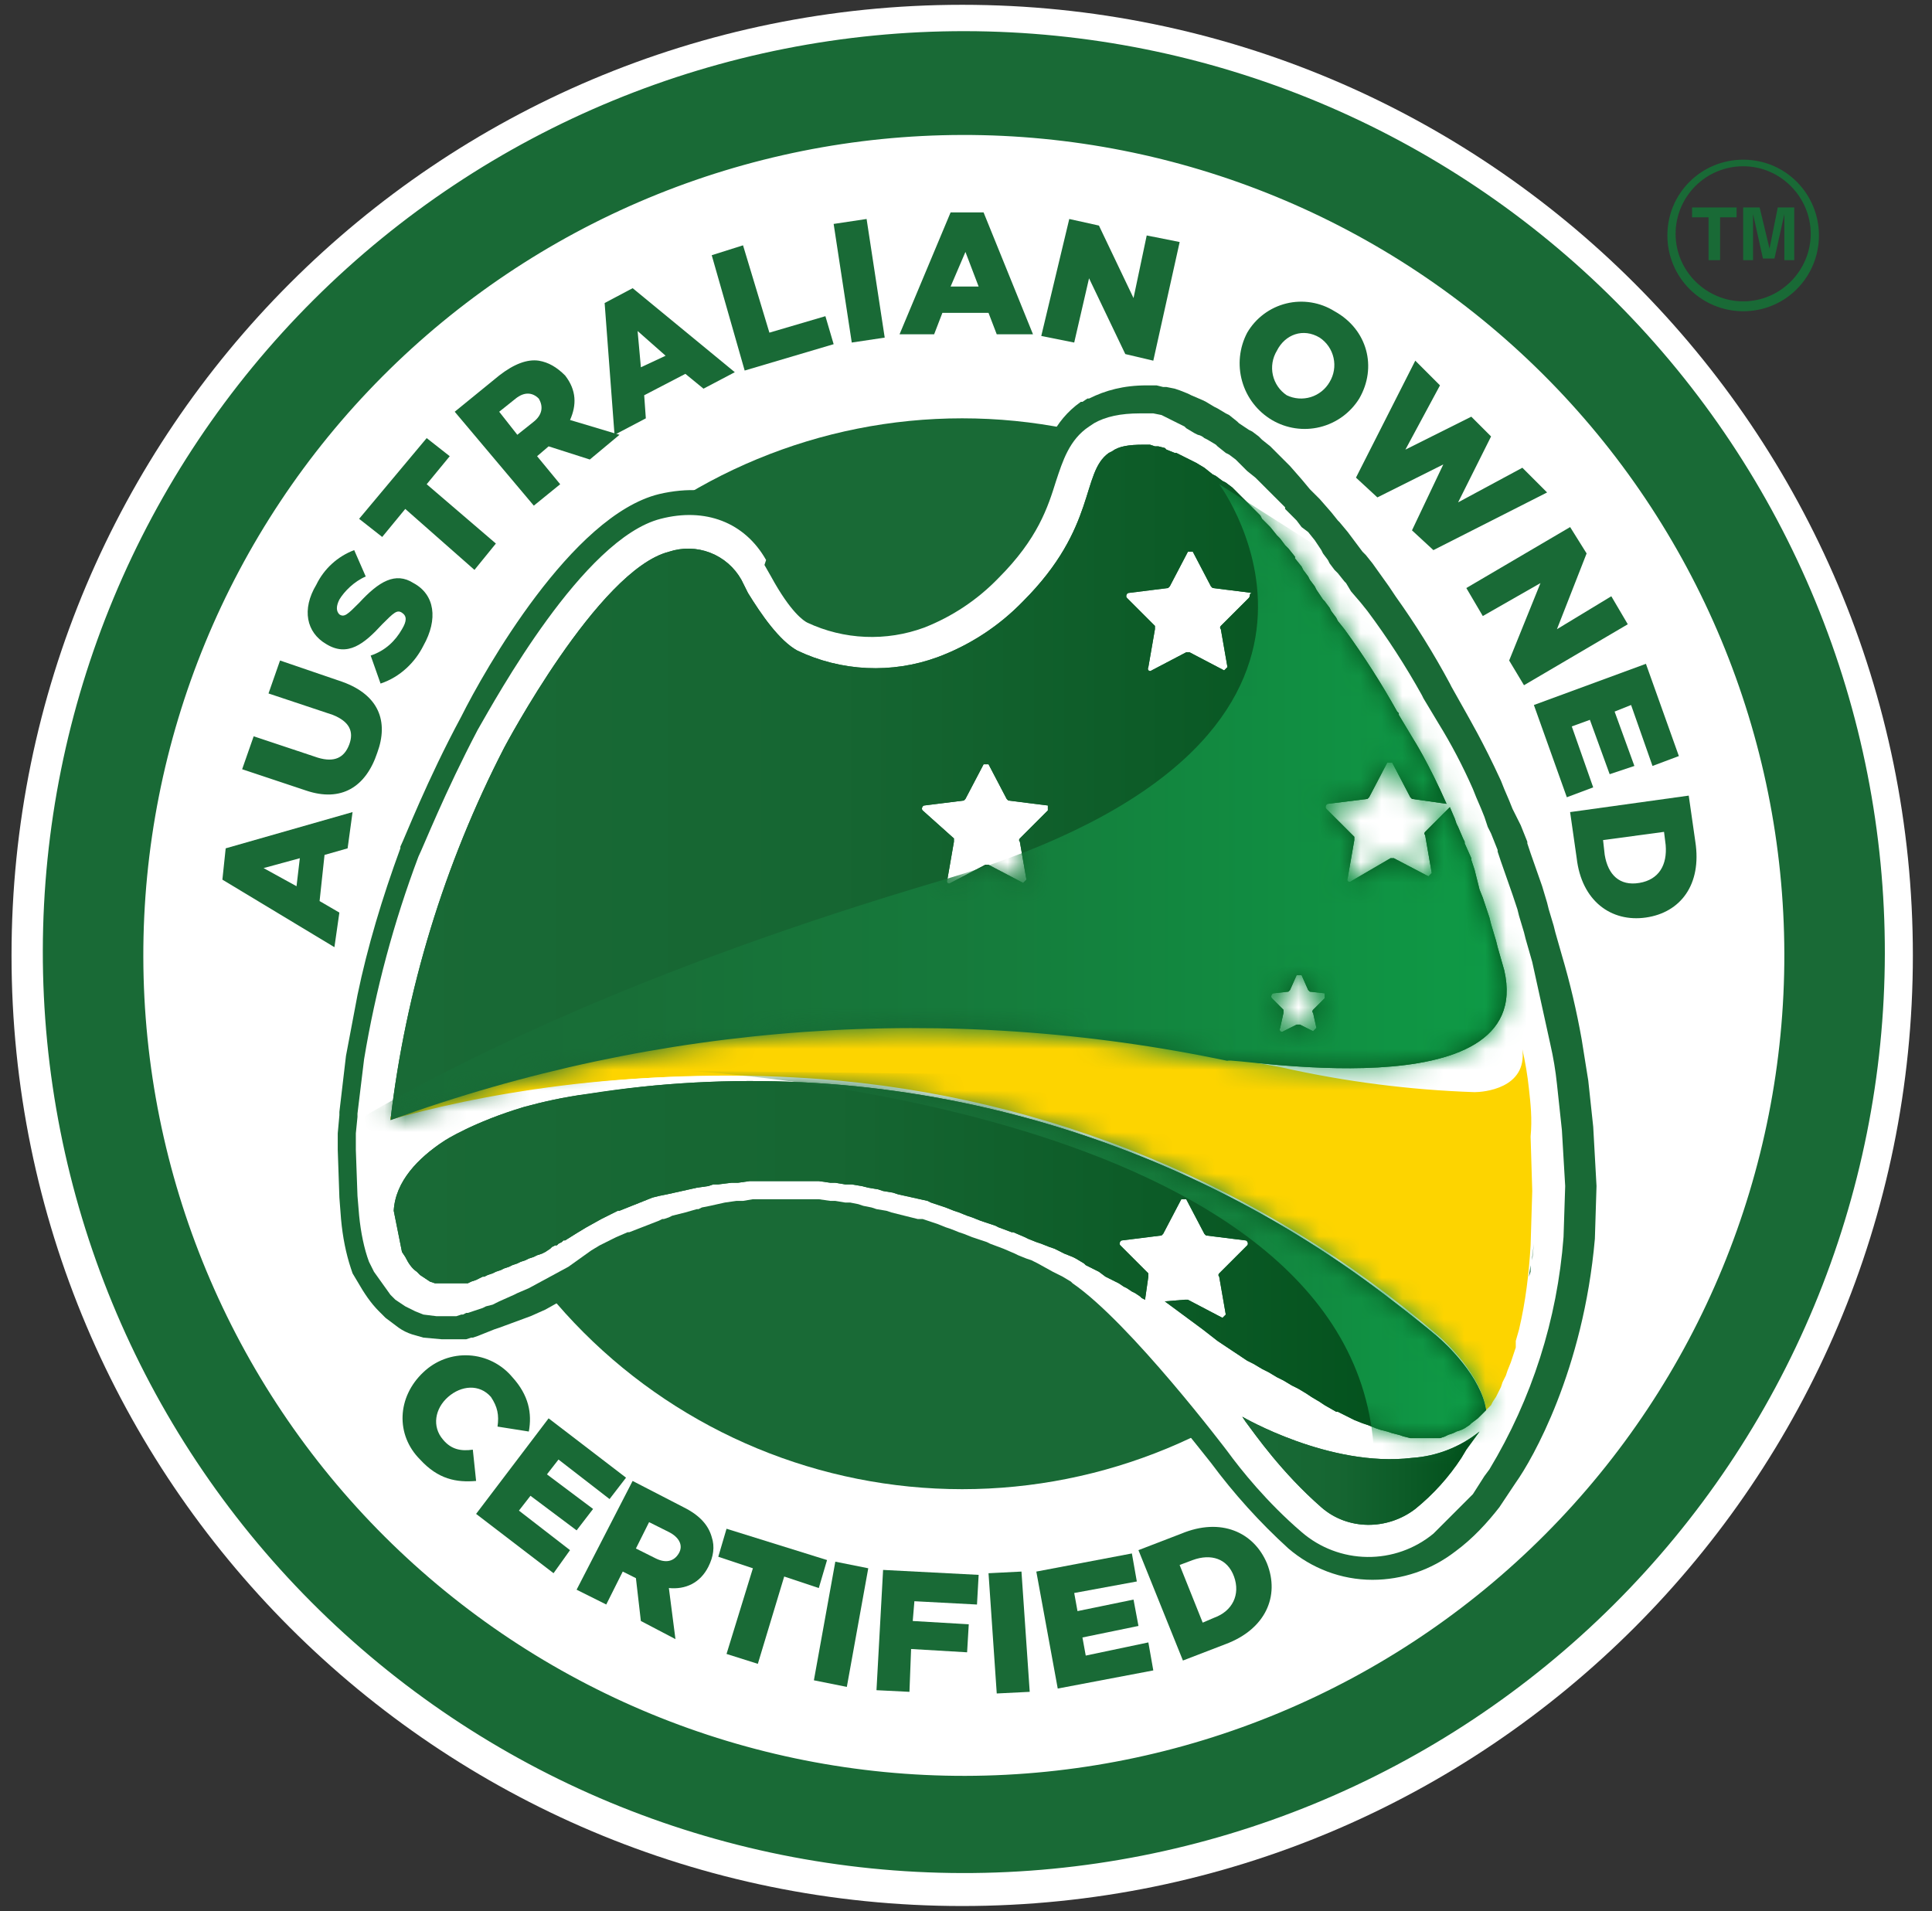 <svg xmlns="http://www.w3.org/2000/svg" width="93" height="92" viewBox="0 0 93 92" fill="none"><rect x="0" y="0" width="93" height="92" fill="#333333" stroke="none"/><g clip-path="url(#clip0_1992_12566)"><path d="M46.317 91.756C71.591 91.756 92.079 71.267 92.079 45.993C92.079 20.72 71.591 0.231 46.317 0.231C21.043 0.231 0.555 20.72 0.555 45.993C0.555 71.267 21.043 91.756 46.317 91.756Z" fill="white"/><path d="M46.315 71.769C60.55 71.769 72.091 60.228 72.091 45.993C72.091 31.757 60.55 20.217 46.315 20.217C32.079 20.217 20.539 31.757 20.539 45.993C20.539 60.228 32.079 71.769 46.315 71.769Z" fill="white"/><path d="M46.316 20.138C53.152 20.138 59.708 22.853 64.542 27.687C69.376 32.521 72.091 39.077 72.091 45.913C72.091 52.75 69.376 59.306 64.542 64.14C59.708 68.974 53.152 71.689 46.316 71.689C39.479 71.689 32.923 68.974 28.089 64.14C23.255 59.306 20.54 52.75 20.54 45.913C20.54 39.077 23.255 32.521 28.089 27.687C32.923 22.853 39.479 20.138 46.316 20.138ZM46.316 3.403C37.874 3.326 29.602 5.774 22.561 10.432C15.52 15.09 10.033 21.747 6.802 29.546C3.571 37.346 2.745 45.933 4.43 54.205C6.115 62.477 10.233 70.057 16.257 75.972C24.268 83.886 35.055 88.355 46.316 88.424C54.757 88.501 63.029 86.053 70.07 81.395C77.111 76.737 82.599 70.081 85.829 62.281C89.06 54.481 89.886 45.894 88.201 37.622C86.516 29.35 82.398 21.77 76.374 15.855C68.364 7.941 57.576 3.472 46.316 3.403Z" fill="white"/><path d="M46.316 90.169C34.558 90.148 23.289 85.457 14.99 77.128C6.69 68.799 2.04 57.514 2.061 45.755C2.082 33.997 6.773 22.729 15.102 14.429C23.431 6.13 34.716 1.479 46.474 1.5C52.297 1.51 58.059 2.668 63.434 4.905C68.809 7.143 73.691 10.417 77.8 14.541C81.91 18.666 85.167 23.559 87.385 28.942C89.604 34.325 90.74 40.092 90.73 45.914C90.719 51.736 89.562 57.499 87.325 62.874C85.087 68.249 81.812 73.13 77.688 77.24C73.564 81.349 68.671 84.606 63.288 86.825C57.905 89.043 52.138 90.18 46.316 90.169ZM46.316 6.497C41.129 6.507 35.995 7.539 31.207 9.533C26.419 11.528 22.071 14.446 18.411 18.121C11.019 25.543 6.878 35.597 6.899 46.072C6.92 56.548 11.101 66.585 18.523 73.978C25.945 81.37 35.999 85.511 46.474 85.49C56.95 85.469 66.987 81.287 74.379 73.865C81.772 66.444 85.913 56.389 85.892 45.914C85.871 35.439 81.689 25.401 74.267 18.009C66.845 10.617 56.791 6.476 46.316 6.497Z" fill="#196A36"/><path d="M46.315 20.138C53.151 20.138 59.707 22.853 64.541 27.687C69.375 32.521 72.091 39.077 72.091 45.914C72.091 52.75 69.375 59.306 64.541 64.14C59.707 68.974 53.151 71.689 46.315 71.689C39.479 71.689 32.922 68.974 28.089 64.14C23.255 59.306 20.539 52.75 20.539 45.914C20.539 39.077 23.255 32.521 28.089 27.687C32.922 22.853 39.479 20.138 46.315 20.138Z" fill="#196A36"/><path d="M66.065 76.052C64.558 76.052 63.13 75.497 62.02 74.545C60.646 73.295 59.398 71.913 58.292 70.421C58.213 70.341 53.692 64.472 51.154 62.569L50.758 62.331L48.458 61.221L47.982 60.983H47.903L47.347 60.745L47.189 60.666L46.713 60.507L46.475 60.428L46.078 60.269L45.841 60.19L45.444 60.031L45.206 59.952L44.809 59.793L44.572 59.714L44.096 59.555L43.937 59.476L43.303 59.317C43.223 59.555 43.065 59.476 42.827 59.476L42.589 59.397L42.113 59.317L41.875 59.238L41.478 59.159H41.241L40.844 59.079H40.606L40.209 59H35.847L35.372 59.079L34.658 59.159L34.42 59.238L34.103 59.317H33.944L33.547 59.397L32.913 59.555L32.754 59.635L32.596 59.714L32.358 59.793L31.009 60.269H30.93L30.454 60.507L30.296 60.586L29.741 60.904L29.423 61.141L28.948 61.459L28.868 61.538L28.234 61.934L26.251 63.045L25.537 63.362L24.03 63.917L23.792 63.997L22.999 64.314L22.761 64.393H22.682L22.444 64.472H21.254L20.382 64.393L19.827 64.234C19.601 64.161 19.387 64.054 19.192 63.917L18.558 63.441L18.241 63.124C17.844 62.728 17.527 62.252 17.209 61.697L16.972 61.3L16.892 61.062C16.654 60.348 16.496 59.555 16.416 58.683L16.337 57.652L16.258 55.352V54.559L16.337 53.686V53.528L16.654 50.831L17.209 47.897C17.685 45.597 18.399 43.217 19.272 40.838V40.759C19.509 40.283 20.541 37.586 22.206 34.493C23.316 32.272 27.52 24.817 31.723 23.786C34.42 23.152 36.799 24.104 38.148 26.324L38.227 26.404L38.544 26.959C39.337 28.386 39.813 28.703 39.813 28.703C39.972 28.783 41.954 29.735 44.413 28.862C45.523 28.466 46.554 27.752 47.506 26.8C49.172 25.134 49.568 23.786 49.965 22.676C50.282 21.645 50.678 20.297 52.027 19.345H52.106L52.344 19.186H52.423C53.216 18.79 54.089 18.552 55.199 18.552H55.675L55.992 18.631H56.151L56.547 18.71L56.785 18.79L57.182 18.948L57.341 19.028L57.896 19.266L58.054 19.345L58.451 19.583L58.609 19.662L59.006 19.9L59.165 19.979L59.561 20.297L59.641 20.376L60.116 20.693L60.275 20.772L60.592 21.01L60.751 21.169L61.148 21.486L61.227 21.566L61.623 21.962L61.782 22.121L62.099 22.438L62.654 23.072L63.051 23.548L63.13 23.628L63.527 24.024L64.082 24.659L64.399 25.055L64.478 25.134L64.875 25.61L65.351 26.245L65.589 26.562L65.748 26.721L66.065 27.117L66.858 28.228L67.175 28.703C68.136 30.048 69.01 31.452 69.792 32.907L69.872 33.066L70.585 34.334C70.665 34.493 71.379 35.683 72.251 37.586L72.409 37.983L72.647 38.538L72.806 38.934L73.044 39.41L73.203 39.728L73.52 40.521V40.6L73.678 41.076L74.234 42.662L74.472 43.455L74.551 43.772L74.789 44.566L74.868 44.883L75.185 45.993C75.578 47.323 75.895 48.673 76.137 50.038L76.454 52.021L76.692 54.241L76.851 57.097L76.772 59.635C76.216 65.979 73.758 70.262 72.965 71.372L72.806 71.61L72.172 72.562C71.616 73.276 70.903 74.069 70.03 74.704C68.893 75.578 67.499 76.052 66.065 76.052ZM37.989 56.462H39.575L40.13 56.541H40.368L40.844 56.621H41.161L41.637 56.7L41.954 56.779L42.43 56.859L42.668 56.938L43.144 57.017L43.382 57.097L44.096 57.255L44.809 57.414L45.047 57.493L45.523 57.652L45.761 57.731L46.158 57.89L46.396 57.969L46.792 58.128L47.03 58.207L47.427 58.365L47.665 58.445L48.141 58.603L48.299 58.683L48.934 58.921H49.013L49.568 59.159L50.678 59.714L51.947 60.348L52.344 60.586L52.582 60.666C55.358 62.648 60.037 68.755 60.275 68.993C60.275 68.993 62.099 71.372 63.685 72.721C64.352 73.273 65.186 73.581 66.051 73.596C66.916 73.61 67.76 73.329 68.444 72.8C69.079 72.245 69.713 71.69 70.189 71.055L70.665 70.341L70.823 70.103C71.537 68.993 73.758 65.186 74.234 59.476L74.313 57.176L74.234 54.559L73.996 52.417C73.929 51.777 73.823 51.141 73.678 50.514L72.806 46.628L72.489 45.517L72.409 45.279L72.172 44.486L72.092 44.169L71.854 43.455L71.299 41.869L71.141 41.472V41.393L70.823 40.679L70.585 40.441L70.427 39.966L70.268 39.569L70.03 39.014L69.792 38.697L68.206 35.603L67.492 34.414L67.413 34.255C66.63 32.894 65.783 31.571 64.875 30.29L63.844 28.783L63.527 28.386L63.447 28.148L63.209 27.831L62.337 26.641L62.02 26.245L61.544 25.61L61.227 25.214H61.068L60.672 24.817L60.116 24.262L59.799 23.945L59.641 23.786L59.323 23.469L59.244 23.39L58.927 23.072L58.847 22.993L58.53 22.755L58.372 22.676L58.054 22.438L57.975 22.359L57.658 22.121L57.499 22.041L57.261 21.883L57.103 21.724L56.785 21.566L56.706 21.486L56.309 21.328H56.23L55.913 21.248L55.754 21.169L55.437 21.09H55.12C54.406 21.09 53.851 21.169 53.454 21.407L53.296 21.486C52.741 21.883 52.503 22.517 52.185 23.469C51.789 24.738 51.234 26.562 49.092 28.624C47.968 29.802 46.582 30.698 45.047 31.241C42.896 32 40.533 31.887 38.465 30.924C37.989 30.686 37.196 29.972 36.244 28.228L35.927 27.593V27.514C34.896 25.848 33.389 25.848 32.199 26.086C29.82 26.721 26.489 31.321 24.189 35.603C21.077 41.164 19.21 47.334 18.716 53.686V53.845L18.637 54.638V55.352L18.716 57.414L18.796 58.286L19.192 60.269V60.348L19.272 60.586L19.827 61.379L19.985 61.538L20.303 61.776L20.62 61.934L20.858 62.014L21.175 62.093H22.444L23.872 61.617L25.141 61.062L26.965 60.031L27.441 59.714L27.996 59.317L28.392 59.079L29.106 58.683L29.265 58.603L29.899 58.286H29.979L31.485 57.731L31.644 57.652L31.803 57.572L32.041 57.493L32.199 57.414L32.913 57.255L33.547 57.097L33.785 57.017L34.182 56.938L34.975 56.779L35.451 56.7H35.847L36.323 56.621H37.989V56.462Z" fill="#196A36"/><path d="M20.38 66.059C20.671 65.781 21.015 65.565 21.393 65.425C21.77 65.286 22.172 65.225 22.573 65.248C22.975 65.27 23.368 65.375 23.727 65.555C24.087 65.736 24.405 65.988 24.663 66.297C25.456 67.169 25.615 68.042 25.456 68.914L23.949 68.676C24.029 68.121 23.949 67.724 23.632 67.249C23.077 66.614 22.204 66.693 21.57 67.249C20.936 67.804 20.777 68.676 21.332 69.311C21.729 69.787 22.204 69.866 22.76 69.787L22.918 71.293C21.967 71.373 21.094 71.214 20.222 70.262C19.032 69.073 19.111 67.249 20.38 66.059Z" fill="#196A36"/><path d="M26.408 68.279L30.135 71.135L29.342 72.165L26.884 70.262L26.328 70.976L28.549 72.641L27.756 73.672L25.535 72.007L24.98 72.721L27.439 74.624L26.646 75.734L22.918 72.879L26.408 68.279Z" fill="#196A36"/><path d="M30.452 71.293L32.911 72.562C33.704 72.959 34.101 73.434 34.259 73.99C34.418 74.465 34.339 74.941 34.101 75.417C33.704 76.21 32.99 76.528 32.197 76.448L32.514 78.907L30.849 78.034L30.611 75.972L29.977 75.655L29.183 77.241L27.756 76.528L30.452 71.293ZM31.563 75.021C32.039 75.258 32.435 75.179 32.673 74.783C32.911 74.386 32.673 73.99 32.197 73.752L31.245 73.276L30.611 74.545L31.563 75.021Z" fill="#196A36"/><path d="M36.242 75.497L34.576 74.942L34.973 73.594L39.811 75.101L39.414 76.449L37.749 75.894L36.48 80.097L34.973 79.621L36.242 75.497Z" fill="#196A36"/><path d="M40.209 75.18L41.795 75.497L40.764 81.207L39.178 80.89L40.209 75.18Z" fill="#196A36"/><path d="M42.509 75.576L47.109 75.814L47.029 77.242L44.016 77.083L43.936 78.035L46.633 78.193L46.553 79.542L43.857 79.383L43.778 81.445L42.191 81.366L42.509 75.576Z" fill="#196A36"/><path d="M47.584 75.735L49.17 75.655L49.567 81.445L47.98 81.524L47.584 75.735Z" fill="#196A36"/><path d="M49.885 75.656L54.485 74.783L54.723 76.132L51.709 76.687L51.867 77.559L54.564 77.004L54.802 78.273L52.105 78.828L52.264 79.7L55.278 79.066L55.516 80.414L50.916 81.287L49.885 75.656Z" fill="#196A36"/><path d="M54.801 74.624L56.863 73.831C58.766 73.038 60.352 73.752 60.987 75.259C61.621 76.845 60.908 78.431 59.004 79.145L56.942 79.938L54.801 74.624ZM58.449 77.876C59.322 77.559 59.718 76.766 59.401 75.893C59.084 75.021 58.29 74.783 57.418 75.1L56.783 75.338L57.894 78.114L58.449 77.876Z" fill="#196A36"/><path d="M71.694 70.738C73.742 67.341 74.964 63.511 75.263 59.556L75.343 57.097L75.184 54.4L74.946 52.18C74.879 51.539 74.773 50.904 74.629 50.276L73.757 46.311L73.439 45.2L73.36 44.883L73.122 44.09L73.043 43.773L72.805 43.059L72.25 41.473L72.091 40.997V40.918L71.774 40.124L71.615 39.807L71.457 39.331L71.298 38.935L71.06 38.38L70.901 37.983C70.42 36.888 69.864 35.828 69.236 34.811L68.522 33.621L68.443 33.462C67.662 32.057 66.788 30.706 65.826 29.418L65.508 29.021L65.032 28.466L64.794 28.069L64.715 27.99L64.398 27.593L64.239 27.435L64.001 27.118L63.922 26.959L63.684 26.642L63.605 26.483L63.288 26.007L62.97 25.611L62.653 25.373L62.415 25.056L62.257 24.897L61.86 24.5V24.421L61.463 24.024L61.305 23.866L60.987 23.549L60.829 23.39L60.512 23.073L60.432 22.994L60.036 22.676L59.956 22.597L59.639 22.28L59.481 22.121L59.163 21.883L59.005 21.804L58.608 21.487L58.529 21.407L58.132 21.169L57.974 21.09C57.885 21.008 57.775 20.953 57.657 20.931L57.498 20.852L57.101 20.614L57.022 20.535L56.546 20.297L56.388 20.218L56.07 20.059L55.912 19.98L55.515 19.9H54.881C53.929 19.9 53.215 20.059 52.66 20.376L52.422 20.535C51.47 21.169 51.153 22.2 50.836 23.152C50.439 24.421 49.963 25.928 48.06 27.831C47.055 28.872 45.838 29.683 44.491 30.211C43.584 30.546 42.618 30.698 41.652 30.657C40.685 30.617 39.736 30.384 38.86 29.973C38.701 29.893 38.067 29.497 37.115 27.752L36.798 27.197L36.877 26.959C35.846 25.135 33.943 24.421 31.801 24.976C28.074 25.928 23.87 33.621 22.998 35.128C21.412 38.142 20.381 40.759 20.143 41.235C18.954 44.393 18.078 47.661 17.526 50.99L17.208 53.607V53.766L17.129 54.559V55.352L17.208 57.573L17.288 58.525C17.367 59.318 17.526 60.111 17.763 60.745L17.843 60.904L18.001 61.221L18.794 62.331L19.032 62.569L19.508 62.887L19.984 63.124L20.381 63.283L21.015 63.362H21.967L22.205 63.283H22.284L22.443 63.204H22.522L23.236 62.966L23.394 62.887L23.712 62.807L23.87 62.728L24.029 62.649L24.743 62.331L24.901 62.252L25.456 62.014L27.36 60.983L27.915 60.587L28.47 60.19L28.867 59.952L29.501 59.635L29.66 59.556L30.215 59.318H30.294L31.722 58.763L31.881 58.683H31.96L32.198 58.604L32.356 58.525L32.991 58.366L33.546 58.207H33.626L33.784 58.128L34.181 58.049L34.894 57.89L35.45 57.811H35.767L36.243 57.731H39.415L39.97 57.811H40.208L40.684 57.89H40.922L41.319 57.969L41.556 58.049L41.953 58.128L42.191 58.207L42.667 58.287L42.905 58.366L43.539 58.525L44.174 58.683H44.412L44.888 58.842L45.126 58.921L45.522 59.08L45.76 59.159L46.157 59.318L46.394 59.397L46.791 59.556L47.029 59.635L47.505 59.794L47.663 59.873L48.298 60.111L48.853 60.349L49.012 60.428L49.408 60.587L49.646 60.666L49.963 60.825L50.677 61.221L50.994 61.38L51.153 61.459L51.55 61.697L51.629 61.776C54.405 63.68 59.084 69.866 59.084 69.866C59.719 70.738 60.987 72.325 62.653 73.752C63.531 74.513 64.65 74.938 65.811 74.952C66.972 74.967 68.101 74.57 68.998 73.831L70.901 71.928L71.457 71.056L71.694 70.738Z" fill="white"/><path d="M55.436 30.052C55.436 30.052 55.515 30.132 55.436 30.211L55.119 32.035L55.277 32.194L56.943 31.321H57.101L58.767 32.194C58.846 32.273 59.005 32.194 58.925 32.035L58.688 30.211V30.052L60.036 28.704C60.115 28.625 60.036 28.466 59.956 28.466L58.053 28.228L57.974 28.149L57.101 26.483H56.863L55.991 28.149L55.912 28.228L54.167 28.546C54.087 28.546 54.008 28.704 54.087 28.783L55.436 30.052Z" fill="white"/><path d="M56.071 62.649L57.022 62.094H57.181L58.847 62.966C58.926 63.045 59.084 62.966 59.005 62.808L58.688 60.983V60.825L60.036 59.477C60.115 59.397 60.036 59.239 59.957 59.239L58.053 59.001L57.974 58.921L57.102 57.256H56.864L55.991 58.921L55.912 59.001L54.009 59.239C53.929 59.239 53.85 59.397 53.929 59.477L55.278 60.825C55.278 60.825 55.357 60.904 55.278 60.983L55.119 62.094L55.357 62.252L56.071 62.649Z" fill="white"/><path d="M45.761 40.362C45.761 40.362 45.84 40.441 45.761 40.521L45.443 42.345L45.602 42.504L47.267 41.631H47.426L49.092 42.504C49.171 42.583 49.329 42.504 49.25 42.345L49.012 40.441V40.283L50.361 38.935C50.44 38.855 50.361 38.697 50.281 38.697L48.378 38.459L48.298 38.379L47.426 36.714H47.188L46.316 38.379L46.236 38.459L44.333 38.697C44.254 38.697 44.174 38.855 44.254 38.935L45.761 40.362Z" fill="white"/><path d="M69.631 39.094L69.552 38.935L69.473 38.697L69.631 39.094Z" fill="white"/><path d="M67.729 38.459L66.856 36.793H66.618L65.825 38.459L65.746 38.538L63.843 38.776C63.763 38.776 63.684 38.934 63.763 39.014L65.112 40.362C65.112 40.362 65.191 40.441 65.112 40.521L64.794 42.345L64.953 42.503L66.618 41.631H66.777L68.443 42.503C68.522 42.583 68.681 42.503 68.601 42.345L68.363 40.441V40.283L69.553 39.093L69.394 38.696L67.729 38.459Z" fill="white"/><path d="M61.543 48.611C61.543 48.611 61.622 48.69 61.543 48.769L61.385 49.483L61.543 49.642L62.178 49.325H62.336L62.971 49.642C63.05 49.721 63.209 49.642 63.129 49.483L62.971 48.769V48.611L63.526 48.056C63.605 47.976 63.526 47.818 63.447 47.818L62.733 47.738L62.653 47.659L62.336 46.945H62.098L61.781 47.659L61.702 47.738L61.067 47.818C60.988 47.818 60.909 47.976 60.988 48.056L61.543 48.611Z" fill="white"/><path d="M59.084 50.831L61.701 51.307C64.75 51.993 67.857 52.391 70.981 52.497C71.377 52.497 73.519 52.418 73.281 50.435L72.408 46.628C73.994 53.607 59.084 50.831 59.084 50.831Z" fill="white"/><path d="M72.409 46.707L72.091 45.597L72.012 45.28L71.774 44.486L71.695 44.169L71.457 43.456L71.378 43.218L71.219 42.821L71.14 42.504L71.06 42.187L70.981 41.869L70.823 41.393V41.314L70.505 40.6V40.521L70.426 40.362L70.188 39.807L70.109 39.649L70.029 39.411L69.791 38.855L68.602 40.045C68.602 40.045 68.522 40.124 68.602 40.204L68.919 42.028L68.76 42.187L67.095 41.314H66.936L65.033 42.425C64.954 42.504 64.795 42.425 64.874 42.266L65.192 40.442V40.283L63.843 38.935C63.764 38.855 63.843 38.697 63.922 38.697L65.826 38.459L65.905 38.38L66.778 36.714H67.016L67.888 38.38L67.967 38.459L69.633 38.697C68.76 36.714 68.047 35.604 68.047 35.604L67.333 34.414V34.335L67.254 34.255C66.489 32.884 65.641 31.559 64.716 30.29L64.398 29.893L64.319 29.735L64.081 29.418L64.002 29.259L63.764 28.942L63.685 28.862L63.367 28.387L63.288 28.228L63.05 27.911L62.971 27.752L62.733 27.435L62.654 27.276L62.336 26.88V26.8L62.019 26.404L61.86 26.245L61.623 25.928L61.464 25.769L61.147 25.373L60.75 24.976L60.671 24.818L60.353 24.5L60.195 24.342L59.878 24.024L59.798 23.945L59.402 23.549L59.322 23.469L59.005 23.231L58.847 23.152L58.529 22.914L58.371 22.835L57.974 22.518L57.578 22.28L57.419 22.2L57.102 22.042L56.943 21.962L56.626 21.804H56.547L56.15 21.645L56.071 21.566L55.754 21.486H55.595L55.357 21.407H55.04C54.326 21.407 53.85 21.486 53.533 21.724L53.374 21.804C52.026 22.756 52.819 25.373 49.25 28.942C48.095 30.138 46.685 31.06 45.126 31.638C44.038 32.036 42.881 32.212 41.723 32.158C40.566 32.103 39.431 31.819 38.385 31.321C37.512 30.845 36.64 29.576 36.005 28.545L35.688 27.911C35.354 27.315 34.823 26.855 34.186 26.608C33.549 26.362 32.846 26.346 32.198 26.562C28.788 27.435 24.267 36 24.267 36C21.383 41.599 19.529 47.67 18.795 53.925C31.695 49.23 45.651 48.241 59.085 51.069C59.085 50.831 73.995 53.607 72.409 46.707ZM50.44 39.014L49.092 40.362C49.092 40.362 49.012 40.442 49.092 40.521L49.409 42.345L49.25 42.504L47.585 41.631H47.426L45.76 42.504C45.681 42.583 45.523 42.504 45.602 42.345L45.919 40.521V40.362L44.412 39.014C44.333 38.935 44.412 38.776 44.492 38.776L46.395 38.538L46.474 38.459L47.347 36.793H47.585L48.457 38.459L48.536 38.538L50.44 38.776V39.014ZM60.116 28.783L58.767 30.131C58.767 30.131 58.688 30.211 58.767 30.29L59.085 32.114L58.926 32.273L57.26 31.4H57.102L55.436 32.273C55.357 32.352 55.198 32.273 55.278 32.114L55.595 30.29V30.131L54.247 28.783C54.167 28.704 54.247 28.545 54.326 28.545L56.229 28.307L56.309 28.228L57.181 26.562H57.419L58.291 28.228L58.371 28.307L60.274 28.545C60.116 28.545 60.195 28.704 60.116 28.783ZM63.764 48.056L63.209 48.611C63.209 48.611 63.129 48.69 63.209 48.769L63.367 49.483L63.209 49.642L62.574 49.325H62.416L61.781 49.642C61.702 49.721 61.543 49.642 61.623 49.483L61.781 48.769V48.611L61.226 48.056C61.147 47.976 61.226 47.818 61.305 47.818L62.019 47.738L62.098 47.659L62.416 46.945H62.654L62.971 47.659L63.05 47.738L63.764 47.818V48.056Z" fill="#196A36"/><path d="M69.157 64.314C68.508 63.77 67.847 63.242 67.174 62.728C61.733 58.474 55.475 55.385 48.79 53.652C42.104 51.919 35.134 51.58 28.312 52.655C27.122 52.814 26.091 53.052 25.219 53.29C22.839 54.004 21.412 54.876 21.332 54.955C20.143 55.748 19.032 56.859 18.953 58.286L19.35 60.269L19.508 60.507C19.667 60.824 19.826 61.062 20.064 61.221L20.222 61.38L20.46 61.538L20.698 61.697L20.936 61.776H22.522L22.681 61.697L22.919 61.617L23.077 61.538L23.236 61.459H23.315L23.474 61.38L23.712 61.3L23.87 61.221L24.108 61.142L24.267 61.062L24.505 60.983L24.663 60.904L24.901 60.824L25.06 60.745L25.298 60.666L25.457 60.586L25.695 60.507L25.853 60.428L26.091 60.349L26.25 60.269L26.488 60.111L26.567 60.031L26.726 59.952H26.805L26.884 59.873L27.043 59.793L27.122 59.714H27.201L27.836 59.318L28.232 59.08L28.946 58.683L29.105 58.604L29.739 58.286H29.819L31.405 57.652L31.722 57.573L32.119 57.493L32.832 57.335L33.546 57.176L34.101 57.097L34.339 57.017H34.577L35.212 56.938H35.529L36.084 56.859H39.415L39.97 56.938H40.208L40.684 57.017H41.001L41.477 57.097L41.794 57.176L42.27 57.255L42.508 57.335L42.984 57.414L43.222 57.493L43.936 57.652L44.65 57.811L44.808 57.89L45.284 58.048L45.522 58.128L45.919 58.286L46.157 58.366L46.553 58.524L46.791 58.604L47.188 58.762L47.425 58.842L47.901 59L48.06 59.08L48.694 59.318H48.774L49.329 59.555L49.488 59.635L49.884 59.793L50.122 59.873L50.519 60.031L50.757 60.111L51.074 60.269L51.232 60.349L51.629 60.507L51.788 60.586L52.184 60.824L52.264 60.904L52.739 61.142L52.898 61.221L53.215 61.459L53.374 61.538L53.691 61.697L53.85 61.776L54.088 61.935L54.246 62.014L54.484 62.173L54.643 62.252L54.881 62.411L54.96 62.49L55.119 62.569L55.277 61.459V61.3L53.929 59.952C53.85 59.873 53.929 59.714 54.008 59.714L55.912 59.476L55.991 59.397L56.864 57.731H57.101L57.974 59.397L58.053 59.476L59.957 59.714C60.036 59.714 60.115 59.873 60.036 59.952L58.688 61.3C58.688 61.3 58.608 61.38 58.688 61.459L59.005 63.283L58.846 63.442L57.181 62.569H57.022L56.07 62.648L57.895 63.997L58.608 64.552L58.846 64.711L59.322 65.028L59.56 65.186L60.036 65.504L60.353 65.662L60.75 65.9L61.067 66.059L61.464 66.297L61.781 66.455L62.177 66.693L62.495 66.852L62.891 67.09L63.129 67.249L63.526 67.486L63.764 67.645L64.319 67.962H64.398L65.032 68.279L65.191 68.359L65.588 68.517L65.826 68.597L66.222 68.755L66.46 68.835L66.777 68.914L67.015 68.993L67.332 69.073L67.57 69.152L67.888 69.231H69.315L69.553 69.152L69.712 69.073L69.95 68.993L70.108 68.914L70.346 68.835L70.505 68.755L70.743 68.597L70.822 68.517L71.139 68.279L71.457 67.962L71.536 67.883C71.298 66.297 69.632 64.711 69.157 64.314Z" fill="#196A36"/><path d="M73.677 61.221V60.903L73.598 61.459L73.677 61.221Z" fill="#196A36"/><path d="M73.756 60.508L73.835 59.873L73.756 60.666V60.508Z" fill="#196A36"/><path d="M59.797 68.2L59.956 68.438C60.431 69.073 61.7 70.897 63.604 72.562C64.873 73.673 66.776 73.673 68.124 72.642C68.988 71.942 69.737 71.113 70.345 70.183L70.583 69.786L71.218 68.914C70.29 69.661 69.154 70.105 67.966 70.183C64 70.659 59.797 68.2 59.797 68.2Z" fill="#196A36"/><path d="M73.598 52.417C73.531 51.777 73.425 51.141 73.281 50.514C73.519 52.417 71.378 52.576 70.981 52.576C67.858 52.47 64.751 52.072 61.702 51.386L59.085 50.91C45.649 48.124 31.704 49.112 18.795 53.766V53.924C25.508 52.11 32.48 51.44 39.416 51.941C50.387 52.761 60.809 57.068 69.157 64.234C69.633 64.631 71.298 66.217 71.536 67.883L71.774 67.645L71.853 67.486L72.012 67.248L72.091 67.09L72.25 66.772L72.329 66.534L72.488 66.217L72.567 65.979L72.726 65.583L72.805 65.345L72.964 64.869V64.552L73.123 63.997C73.44 62.648 73.598 61.3 73.678 59.952L73.757 57.334L73.678 54.717C73.757 53.845 73.678 53.131 73.598 52.417Z" fill="#FDD400"/><path d="M18.715 53.924V55.352L18.794 57.414L18.873 58.286C18.953 56.859 20.063 55.748 21.253 54.955H21.332C23.464 53.69 25.845 52.905 28.311 52.655L29.977 52.417C32.832 52.021 36.005 51.783 39.415 52.021C30.215 51.227 22.601 52.814 18.715 53.924Z" fill="white"/><path d="M72.409 46.707L72.091 45.597L72.012 45.28L71.774 44.486L71.695 44.169L71.457 43.456L71.378 43.218L71.219 42.821L71.14 42.504L71.06 42.187L70.981 41.869L70.823 41.393V41.314L70.505 40.6V40.521L70.426 40.362L70.188 39.807L70.109 39.649L70.029 39.411L69.791 38.855L68.602 40.045C68.602 40.045 68.522 40.124 68.602 40.204L68.919 42.028L68.76 42.187L67.095 41.314H66.936L65.033 42.425C64.954 42.504 64.795 42.425 64.874 42.266L65.192 40.442V40.283L63.843 38.935C63.764 38.855 63.843 38.697 63.922 38.697L65.826 38.459L65.905 38.38L66.778 36.714H67.016L67.888 38.38L67.967 38.459L69.633 38.697C68.76 36.714 68.047 35.604 68.047 35.604L67.333 34.414V34.335L67.254 34.255C66.489 32.884 65.641 31.559 64.716 30.29L64.398 29.893L64.319 29.735L64.081 29.418L64.002 29.259L63.764 28.942L63.685 28.862L63.367 28.387L63.288 28.228L63.05 27.911L62.971 27.752L62.733 27.435L62.654 27.276L62.336 26.88V26.8L62.019 26.404L61.86 26.245L61.623 25.928L61.464 25.769L61.147 25.373L60.75 24.976L60.671 24.818L60.353 24.5L60.195 24.342L59.878 24.024L59.798 23.945L59.402 23.549L59.322 23.469L59.005 23.231L58.847 23.152L58.529 22.914L58.371 22.835L57.974 22.518L57.578 22.28L57.419 22.2L57.102 22.042L56.943 21.962L56.626 21.804H56.547L56.15 21.645L56.071 21.566L55.754 21.486H55.595L55.357 21.407H55.04C54.326 21.407 53.85 21.486 53.533 21.724L53.374 21.804C52.026 22.756 52.819 25.373 49.25 28.942C48.095 30.138 46.685 31.06 45.126 31.638C44.038 32.036 42.881 32.212 41.723 32.158C40.566 32.103 39.431 31.819 38.385 31.321C37.512 30.845 36.64 29.576 36.005 28.545L35.688 27.911C35.354 27.315 34.823 26.855 34.186 26.608C33.549 26.362 32.846 26.346 32.198 26.562C28.788 27.435 24.267 36 24.267 36C21.383 41.599 19.529 47.67 18.795 53.925C31.695 49.23 45.651 48.241 59.085 51.069C59.085 50.831 73.995 53.607 72.409 46.707ZM50.44 39.014L49.092 40.362C49.092 40.362 49.012 40.442 49.092 40.521L49.409 42.345L49.25 42.504L47.585 41.631H47.426L45.76 42.504C45.681 42.583 45.523 42.504 45.602 42.345L45.919 40.521V40.362L44.412 39.014C44.333 38.935 44.412 38.776 44.492 38.776L46.395 38.538L46.474 38.459L47.347 36.793H47.585L48.457 38.459L48.536 38.538L50.44 38.776V39.014ZM60.116 28.783L58.767 30.131C58.767 30.131 58.688 30.211 58.767 30.29L59.085 32.114L58.926 32.273L57.26 31.4H57.102L55.436 32.273C55.357 32.352 55.198 32.273 55.278 32.114L55.595 30.29V30.131L54.247 28.783C54.167 28.704 54.247 28.545 54.326 28.545L56.229 28.307L56.309 28.228L57.181 26.562H57.419L58.291 28.228L58.371 28.307L60.274 28.545C60.116 28.545 60.195 28.704 60.116 28.783ZM63.764 48.056L63.209 48.611C63.209 48.611 63.129 48.69 63.209 48.769L63.367 49.483L63.209 49.642L62.574 49.325H62.416L61.781 49.642C61.702 49.721 61.543 49.642 61.623 49.483L61.781 48.769V48.611L61.226 48.056C61.147 47.976 61.226 47.818 61.305 47.818L62.019 47.738L62.098 47.659L62.416 46.945H62.654L62.971 47.659L63.05 47.738L63.764 47.818V48.056Z" fill="url(#paint0_linear_1992_12566)"/><path d="M69.157 64.314C68.508 63.77 67.847 63.242 67.174 62.728C61.733 58.474 55.475 55.385 48.79 53.652C42.104 51.919 35.134 51.58 28.312 52.655C27.122 52.814 26.091 53.052 25.219 53.29C22.839 54.004 21.412 54.876 21.332 54.955C20.143 55.748 19.032 56.859 18.953 58.286L19.35 60.269L19.508 60.507C19.667 60.824 19.826 61.062 20.064 61.221L20.222 61.38L20.46 61.538L20.698 61.697L20.936 61.776H22.522L22.681 61.697L22.919 61.617L23.077 61.538L23.236 61.459H23.315L23.474 61.38L23.712 61.3L23.87 61.221L24.108 61.142L24.267 61.062L24.505 60.983L24.663 60.904L24.901 60.824L25.06 60.745L25.298 60.666L25.457 60.586L25.695 60.507L25.853 60.428L26.091 60.349L26.25 60.269L26.488 60.111L26.567 60.031L26.726 59.952H26.805L26.884 59.873L27.043 59.793L27.122 59.714H27.201L27.836 59.318L28.232 59.08L28.946 58.683L29.105 58.604L29.739 58.286H29.819L31.405 57.652L31.722 57.573L32.119 57.493L32.832 57.335L33.546 57.176L34.101 57.097L34.339 57.017H34.577L35.212 56.938H35.529L36.084 56.859H39.415L39.97 56.938H40.208L40.684 57.017H41.001L41.477 57.097L41.794 57.176L42.27 57.255L42.508 57.335L42.984 57.414L43.222 57.493L43.936 57.652L44.65 57.811L44.808 57.89L45.284 58.048L45.522 58.128L45.919 58.286L46.157 58.366L46.553 58.524L46.791 58.604L47.188 58.762L47.425 58.842L47.901 59L48.06 59.08L48.694 59.318H48.774L49.329 59.555L49.488 59.635L49.884 59.793L50.122 59.873L50.519 60.031L50.757 60.111L51.074 60.269L51.232 60.349L51.629 60.507L51.788 60.586L52.184 60.824L52.264 60.904L52.739 61.142L52.898 61.221L53.215 61.459L53.374 61.538L53.691 61.697L53.85 61.776L54.088 61.935L54.246 62.014L54.484 62.173L54.643 62.252L54.881 62.411L54.96 62.49L55.119 62.569L55.277 61.459V61.3L53.929 59.952C53.85 59.873 53.929 59.714 54.008 59.714L55.912 59.476L55.991 59.397L56.864 57.731H57.101L57.974 59.397L58.053 59.476L59.957 59.714C60.036 59.714 60.115 59.873 60.036 59.952L58.688 61.3C58.688 61.3 58.608 61.38 58.688 61.459L59.005 63.283L58.846 63.442L57.181 62.569H57.022L56.07 62.648L57.895 63.997L58.608 64.552L58.846 64.711L59.322 65.028L59.56 65.186L60.036 65.504L60.353 65.662L60.75 65.9L61.067 66.059L61.464 66.297L61.781 66.455L62.177 66.693L62.495 66.852L62.891 67.09L63.129 67.249L63.526 67.486L63.764 67.645L64.319 67.962H64.398L65.032 68.279L65.191 68.359L65.588 68.517L65.826 68.597L66.222 68.755L66.46 68.835L66.777 68.914L67.015 68.993L67.332 69.073L67.57 69.152L67.888 69.231H69.315L69.553 69.152L69.712 69.073L69.95 68.993L70.108 68.914L70.346 68.835L70.505 68.755L70.743 68.597L70.822 68.517L71.139 68.279L71.457 67.962L71.536 67.883C71.298 66.297 69.632 64.711 69.157 64.314Z" fill="url(#paint1_linear_1992_12566)"/><path d="M59.799 68.2L59.957 68.438C60.433 69.073 61.702 70.897 63.606 72.562C64.875 73.673 66.778 73.673 68.126 72.642C68.99 71.942 69.739 71.113 70.347 70.183L70.585 69.786L71.219 68.914C70.292 69.661 69.156 70.105 67.968 70.183C64.002 70.659 59.799 68.2 59.799 68.2Z" fill="url(#paint2_linear_1992_12566)"/><mask id="mask0_1992_12566" style="mask-type:luminance" maskUnits="userSpaceOnUse" x="18" y="52" width="54" height="18"><path d="M69.157 64.314C68.508 63.77 67.847 63.242 67.174 62.728C61.733 58.474 55.475 55.385 48.79 53.652C42.104 51.919 35.134 51.58 28.312 52.655C27.122 52.814 26.091 53.052 25.219 53.29C22.839 54.004 21.412 54.876 21.332 54.955C20.143 55.748 19.032 56.859 18.953 58.286L19.35 60.269L19.508 60.507C19.667 60.824 19.826 61.062 20.064 61.221L20.222 61.38L20.46 61.538L20.698 61.697L20.936 61.776H22.522L22.681 61.697L22.919 61.617L23.077 61.538L23.236 61.459H23.315L23.474 61.38L23.712 61.3L23.87 61.221L24.108 61.142L24.267 61.062L24.505 60.983L24.663 60.904L24.901 60.824L25.06 60.745L25.298 60.666L25.457 60.586L25.695 60.507L25.853 60.428L26.091 60.349L26.25 60.269L26.488 60.111L26.567 60.031L26.726 59.952H26.805L26.884 59.873L27.043 59.793L27.122 59.714H27.201L27.836 59.318L28.232 59.08L28.946 58.683L29.105 58.604L29.739 58.286H29.819L31.405 57.652L31.722 57.573L32.119 57.493L32.832 57.335L33.546 57.176L34.101 57.097L34.339 57.017H34.577L35.212 56.938H35.529L36.084 56.859H39.415L39.97 56.938H40.208L40.684 57.017H41.001L41.477 57.097L41.794 57.176L42.27 57.255L42.508 57.335L42.984 57.414L43.222 57.493L43.936 57.652L44.65 57.811L44.808 57.89L45.284 58.048L45.522 58.128L45.919 58.286L46.157 58.366L46.553 58.524L46.791 58.604L47.188 58.762L47.425 58.842L47.901 59L48.06 59.08L48.694 59.318H48.774L49.329 59.555L49.488 59.635L49.884 59.793L50.122 59.873L50.519 60.031L50.757 60.111L51.074 60.269L51.232 60.349L51.629 60.507L51.788 60.586L52.184 60.824L52.264 60.904L52.739 61.142L52.898 61.221L53.215 61.459L53.374 61.538L53.691 61.697L53.85 61.776L54.088 61.935L54.246 62.014L54.484 62.173L54.643 62.252L54.881 62.411L54.96 62.49L55.119 62.569L55.277 61.459V61.3L53.929 59.952C53.85 59.873 53.929 59.714 54.008 59.714L55.912 59.476L55.991 59.397L56.864 57.731H57.101L57.974 59.397L58.053 59.476L59.957 59.714C60.036 59.714 60.115 59.873 60.036 59.952L58.688 61.3C58.688 61.3 58.608 61.38 58.688 61.459L59.005 63.283L58.846 63.442L57.181 62.569H57.022L56.07 62.648L57.895 63.997L58.608 64.552L58.846 64.711L59.322 65.028L59.56 65.186L60.036 65.504L60.353 65.662L60.75 65.9L61.067 66.059L61.464 66.297L61.781 66.455L62.177 66.693L62.495 66.852L62.891 67.09L63.129 67.249L63.526 67.486L63.764 67.645L64.319 67.962H64.398L65.032 68.279L65.191 68.359L65.588 68.517L65.826 68.597L66.222 68.755L66.46 68.835L66.777 68.914L67.015 68.993L67.332 69.073L67.57 69.152L67.888 69.231H69.315L69.553 69.152L69.712 69.073L69.95 68.993L70.108 68.914L70.346 68.835L70.505 68.755L70.743 68.597L70.822 68.517L71.139 68.279L71.457 67.962L71.536 67.883C71.298 66.297 69.632 64.711 69.157 64.314Z" fill="white"/></mask><g mask="url(#mask0_1992_12566)"><path d="M32.99 51.545C32.99 51.545 65.428 53.131 66.142 70.024C66.618 82.159 77.087 67.645 77.087 67.645L59.559 51.862L32.99 51.545Z" fill="url(#paint3_linear_1992_12566)"/></g><mask id="mask1_1992_12566" style="mask-type:luminance" maskUnits="userSpaceOnUse" x="18" y="21" width="55" height="33"><path d="M72.409 46.707L72.091 45.597L72.012 45.28L71.774 44.486L71.695 44.169L71.457 43.456L71.378 43.218L71.219 42.821L71.14 42.504L71.06 42.187L70.981 41.869L70.823 41.393V41.314L70.505 40.6V40.521L70.426 40.362L70.188 39.807L70.109 39.649L70.029 39.411L69.791 38.855L68.602 40.045C68.602 40.045 68.522 40.124 68.602 40.204L68.919 42.028L68.76 42.187L67.095 41.314H66.936L65.033 42.425C64.954 42.504 64.795 42.425 64.874 42.266L65.192 40.442V40.283L63.843 38.935C63.764 38.855 63.843 38.697 63.922 38.697L65.826 38.459L65.905 38.38L66.778 36.714H67.016L67.888 38.38L67.967 38.459L69.633 38.697C68.76 36.714 68.047 35.604 68.047 35.604L67.333 34.414V34.335L67.254 34.255C66.489 32.884 65.641 31.559 64.716 30.29L64.398 29.893L64.319 29.735L64.081 29.418L64.002 29.259L63.764 28.942L63.685 28.862L63.367 28.387L63.288 28.228L63.05 27.911L62.971 27.752L62.733 27.435L62.654 27.276L62.336 26.88V26.8L62.019 26.404L61.86 26.245L61.623 25.928L61.464 25.769L61.147 25.373L60.75 24.976L60.671 24.818L60.353 24.5L60.195 24.342L59.878 24.024L59.798 23.945L59.402 23.549L59.322 23.469L59.005 23.231L58.847 23.152L58.529 22.914L58.371 22.835L57.974 22.518L57.578 22.28L57.419 22.2L57.102 22.042L56.943 21.962L56.626 21.804H56.547L56.15 21.645L56.071 21.566L55.754 21.486H55.595L55.357 21.407H55.04C54.326 21.407 53.85 21.486 53.533 21.724L53.374 21.804C52.026 22.756 52.819 25.373 49.25 28.942C48.095 30.138 46.685 31.06 45.126 31.638C44.038 32.036 42.881 32.212 41.723 32.158C40.566 32.103 39.431 31.819 38.385 31.321C37.512 30.845 36.64 29.576 36.005 28.545L35.688 27.911C35.354 27.315 34.823 26.855 34.186 26.608C33.549 26.362 32.846 26.346 32.198 26.562C28.788 27.435 24.267 36 24.267 36C21.383 41.599 19.529 47.67 18.795 53.925C31.695 49.23 45.651 48.241 59.085 51.069C59.085 50.831 73.995 53.607 72.409 46.707ZM50.44 39.014L49.092 40.362C49.092 40.362 49.012 40.442 49.092 40.521L49.409 42.345L49.25 42.504L47.585 41.631H47.426L45.76 42.504C45.681 42.583 45.523 42.504 45.602 42.345L45.919 40.521V40.362L44.412 39.014C44.333 38.935 44.412 38.776 44.492 38.776L46.395 38.538L46.474 38.459L47.347 36.793H47.585L48.457 38.459L48.536 38.538L50.44 38.776V39.014ZM60.116 28.783L58.767 30.131C58.767 30.131 58.688 30.211 58.767 30.29L59.085 32.114L58.926 32.273L57.26 31.4H57.102L55.436 32.273C55.357 32.352 55.198 32.273 55.278 32.114L55.595 30.29V30.131L54.247 28.783C54.167 28.704 54.247 28.545 54.326 28.545L56.229 28.307L56.309 28.228L57.181 26.562H57.419L58.291 28.228L58.371 28.307L60.274 28.545C60.116 28.545 60.195 28.704 60.116 28.783ZM63.764 48.056L63.209 48.611C63.209 48.611 63.129 48.69 63.209 48.769L63.367 49.483L63.209 49.642L62.574 49.325H62.416L61.781 49.642C61.702 49.721 61.543 49.642 61.623 49.483L61.781 48.769V48.611L61.226 48.056C61.147 47.976 61.226 47.818 61.305 47.818L62.019 47.738L62.098 47.659L62.416 46.945H62.654L62.971 47.659L63.05 47.738L63.764 47.818V48.056Z" fill="white"/></mask><g mask="url(#mask1_1992_12566)"><path d="M15.623 53.766C10.31 60.269 16.099 50.99 45.444 42.345C67.889 35.683 58.689 23.311 58.689 23.311L83.672 39.173V54.4L6.979 62.49L15.623 53.766Z" fill="url(#paint4_linear_1992_12566)"/></g><path d="M10.705 42.346L10.864 40.839L16.971 39.094L16.733 40.839L15.622 41.156L15.384 43.377L16.336 43.932L16.098 45.597L10.705 42.346ZM14.433 41.314L12.688 41.79L14.274 42.663L14.433 41.314Z" fill="#196A36"/><path d="M14.749 38.062L11.656 37.031L12.211 35.445L15.305 36.476C16.098 36.714 16.573 36.476 16.811 35.842C17.049 35.207 16.811 34.731 16.018 34.414L12.925 33.383L13.48 31.797L16.494 32.828C18.239 33.462 18.715 34.731 18.16 36.238C17.605 37.904 16.415 38.618 14.749 38.062Z" fill="#196A36"/><path d="M18.319 32.907L17.843 31.559C18.557 31.321 19.032 30.846 19.35 30.29C19.588 29.894 19.588 29.656 19.35 29.497C19.112 29.339 18.953 29.497 18.398 30.052C17.526 31.004 16.733 31.639 15.701 31.004C14.75 30.449 14.512 29.339 15.226 28.149C15.598 27.381 16.251 26.784 17.05 26.483L17.605 27.752C17.05 27.99 16.574 28.466 16.336 28.863C16.177 29.18 16.177 29.418 16.336 29.576C16.574 29.735 16.733 29.576 17.288 29.021C18.239 27.99 19.032 27.514 19.905 28.07C20.936 28.625 21.095 29.814 20.381 31.083C19.984 31.877 19.27 32.59 18.319 32.907Z" fill="#196A36"/><path d="M19.508 24.5L18.398 25.849L17.287 24.976L20.539 21.09L21.649 21.962L20.539 23.311L23.87 26.166L22.839 27.435L19.508 24.5Z" fill="#196A36"/><path d="M21.889 19.821L24.03 18.076C24.744 17.521 25.378 17.283 25.933 17.363C26.409 17.442 26.806 17.68 27.203 18.076C27.758 18.79 27.758 19.504 27.44 20.218L29.82 20.931L28.392 22.121L26.409 21.487L25.854 21.962L26.965 23.311L25.696 24.342L21.889 19.821ZM25.696 20.297C26.092 19.98 26.171 19.583 25.933 19.187C25.616 18.869 25.22 18.869 24.823 19.187L24.03 19.821L24.902 20.931L25.696 20.297Z" fill="#196A36"/><path d="M29.105 14.587L30.454 13.873L35.371 17.918L33.864 18.711L32.992 17.997L31.009 19.028L31.088 20.139L29.581 20.932L29.105 14.587ZM32.04 17.125L30.692 15.935L30.85 17.68L32.04 17.125Z" fill="#196A36"/><path d="M34.26 12.286L35.767 11.81L37.036 16.014L39.732 15.221L40.129 16.569L35.846 17.838L34.26 12.286Z" fill="#196A36"/><path d="M40.129 10.78L41.715 10.542L42.587 16.252L41.001 16.49L40.129 10.78Z" fill="#196A36"/><path d="M45.759 10.225H47.346L49.725 16.094H47.98L47.584 15.062H45.363L44.966 16.094H43.301L45.759 10.225ZM47.108 13.794L46.473 12.128L45.759 13.794H47.108Z" fill="#196A36"/><path d="M51.471 10.542L52.899 10.859L54.564 14.349L55.199 11.335L56.785 11.652L55.516 17.363L54.168 17.045L52.423 13.397L51.709 16.49L50.123 16.173L51.471 10.542Z" fill="#196A36"/><path d="M60.036 16.015C60.24 15.666 60.511 15.362 60.835 15.121C61.158 14.879 61.527 14.705 61.919 14.609C62.311 14.513 62.719 14.497 63.117 14.561C63.516 14.625 63.897 14.769 64.239 14.983C65.825 15.856 66.301 17.68 65.429 19.187C65.002 19.874 64.323 20.367 63.538 20.56C62.752 20.753 61.922 20.63 61.225 20.218C60.526 19.803 60.013 19.136 59.792 18.354C59.57 17.572 59.658 16.734 60.036 16.015ZM64.001 18.394C64.213 18.044 64.282 17.627 64.193 17.228C64.105 16.829 63.865 16.479 63.525 16.253C62.732 15.777 61.86 16.094 61.463 16.887C61.252 17.236 61.183 17.654 61.271 18.053C61.36 18.452 61.599 18.802 61.939 19.028C62.3 19.202 62.712 19.233 63.095 19.116C63.477 18.998 63.801 18.74 64.001 18.394Z" fill="#196A36"/><path d="M68.127 17.362L69.316 18.552L67.651 21.645L70.823 20.059L71.775 21.011L70.189 24.183L73.282 22.517L74.472 23.707L68.999 26.483L67.968 25.531L69.475 22.359L66.302 23.945L65.272 22.993L68.127 17.362Z" fill="#196A36"/><path d="M75.581 25.373L76.374 26.642L74.946 30.29L77.563 28.704L78.356 30.052L73.36 32.987L72.646 31.797L74.153 28.07L71.377 29.656L70.584 28.308L75.581 25.373Z" fill="#196A36"/><path d="M79.229 31.956L80.815 36.397L79.546 36.873L78.515 33.939L77.722 34.256L78.674 36.873L77.484 37.27L76.532 34.653L75.66 34.97L76.691 37.904L75.422 38.38L73.836 33.939L79.229 31.956Z" fill="#196A36"/><path d="M81.29 38.301L81.608 40.522C81.925 42.584 80.894 43.932 79.228 44.17C77.563 44.408 76.135 43.377 75.897 41.315L75.58 39.094L81.29 38.301ZM77.246 41.156C77.404 42.108 77.959 42.663 78.911 42.504C79.863 42.346 80.259 41.632 80.18 40.68L80.101 40.046L77.166 40.442L77.246 41.156Z" fill="#196A36"/><path d="M83.91 14.983C82.942 14.983 82.014 14.599 81.33 13.915C80.646 13.23 80.262 12.302 80.262 11.335C80.262 9.273 81.927 7.687 83.91 7.687C85.972 7.687 87.558 9.352 87.558 11.335C87.558 13.318 85.972 14.983 83.91 14.983ZM83.91 8.004C83.048 8.004 82.221 8.346 81.611 8.956C81.001 9.566 80.658 10.393 80.658 11.255C80.658 13.08 82.165 14.507 83.91 14.507C85.734 14.507 87.162 13 87.162 11.255C87.162 9.511 85.734 8.004 83.91 8.004Z" fill="#196A36"/><path d="M83.593 9.986V10.462H82.799V12.524H82.244V10.462H81.451V9.986H83.593Z" fill="#196A36"/><path d="M85.576 9.986H86.369V12.524H85.893V10.304L85.417 12.445H84.862L84.386 10.304V12.524H83.91V9.986H84.703L85.179 11.969L85.576 9.986Z" fill="#196A36"/></g><defs><linearGradient id="paint0_linear_1992_12566" x1="18.716" y1="37.507" x2="72.488" y2="37.507" gradientUnits="userSpaceOnUse"><stop stop-color="#196A36"/><stop offset="0.4" stop-color="#166632"/><stop offset="0.7" stop-color="#0C5B27"/><stop offset="1" stop-color="#004E19"/></linearGradient><linearGradient id="paint1_linear_1992_12566" x1="18.874" y1="60.586" x2="71.536" y2="60.586" gradientUnits="userSpaceOnUse"><stop stop-color="#196A36"/><stop offset="0.4" stop-color="#166632"/><stop offset="0.7" stop-color="#0C5B27"/><stop offset="1" stop-color="#004E19"/></linearGradient><linearGradient id="paint2_linear_1992_12566" x1="59.799" y1="70.817" x2="71.219" y2="70.817" gradientUnits="userSpaceOnUse"><stop stop-color="#196A36"/><stop offset="0.4" stop-color="#166632"/><stop offset="0.7" stop-color="#0C5B27"/><stop offset="1" stop-color="#004E19"/></linearGradient><linearGradient id="paint3_linear_1992_12566" x1="32.99" y1="63.203" x2="77.166" y2="63.203" gradientUnits="userSpaceOnUse"><stop stop-color="#196A36"/><stop offset="0.3" stop-color="#186E37"/><stop offset="0.5" stop-color="#16793B"/><stop offset="0.7" stop-color="#118C41"/><stop offset="1" stop-color="#0BA94B"/></linearGradient><linearGradient id="paint4_linear_1992_12566" x1="6.979" y1="42.9" x2="83.672" y2="42.9" gradientUnits="userSpaceOnUse"><stop stop-color="#196A36"/><stop offset="0.3" stop-color="#186E37"/><stop offset="0.5" stop-color="#16793B"/><stop offset="0.7" stop-color="#118C41"/><stop offset="1" stop-color="#0BA94B"/></linearGradient><clipPath id="clip0_1992_12566"><rect width="93" height="92" fill="white" transform="translate(0 -0.007)"/></clipPath></defs></svg>